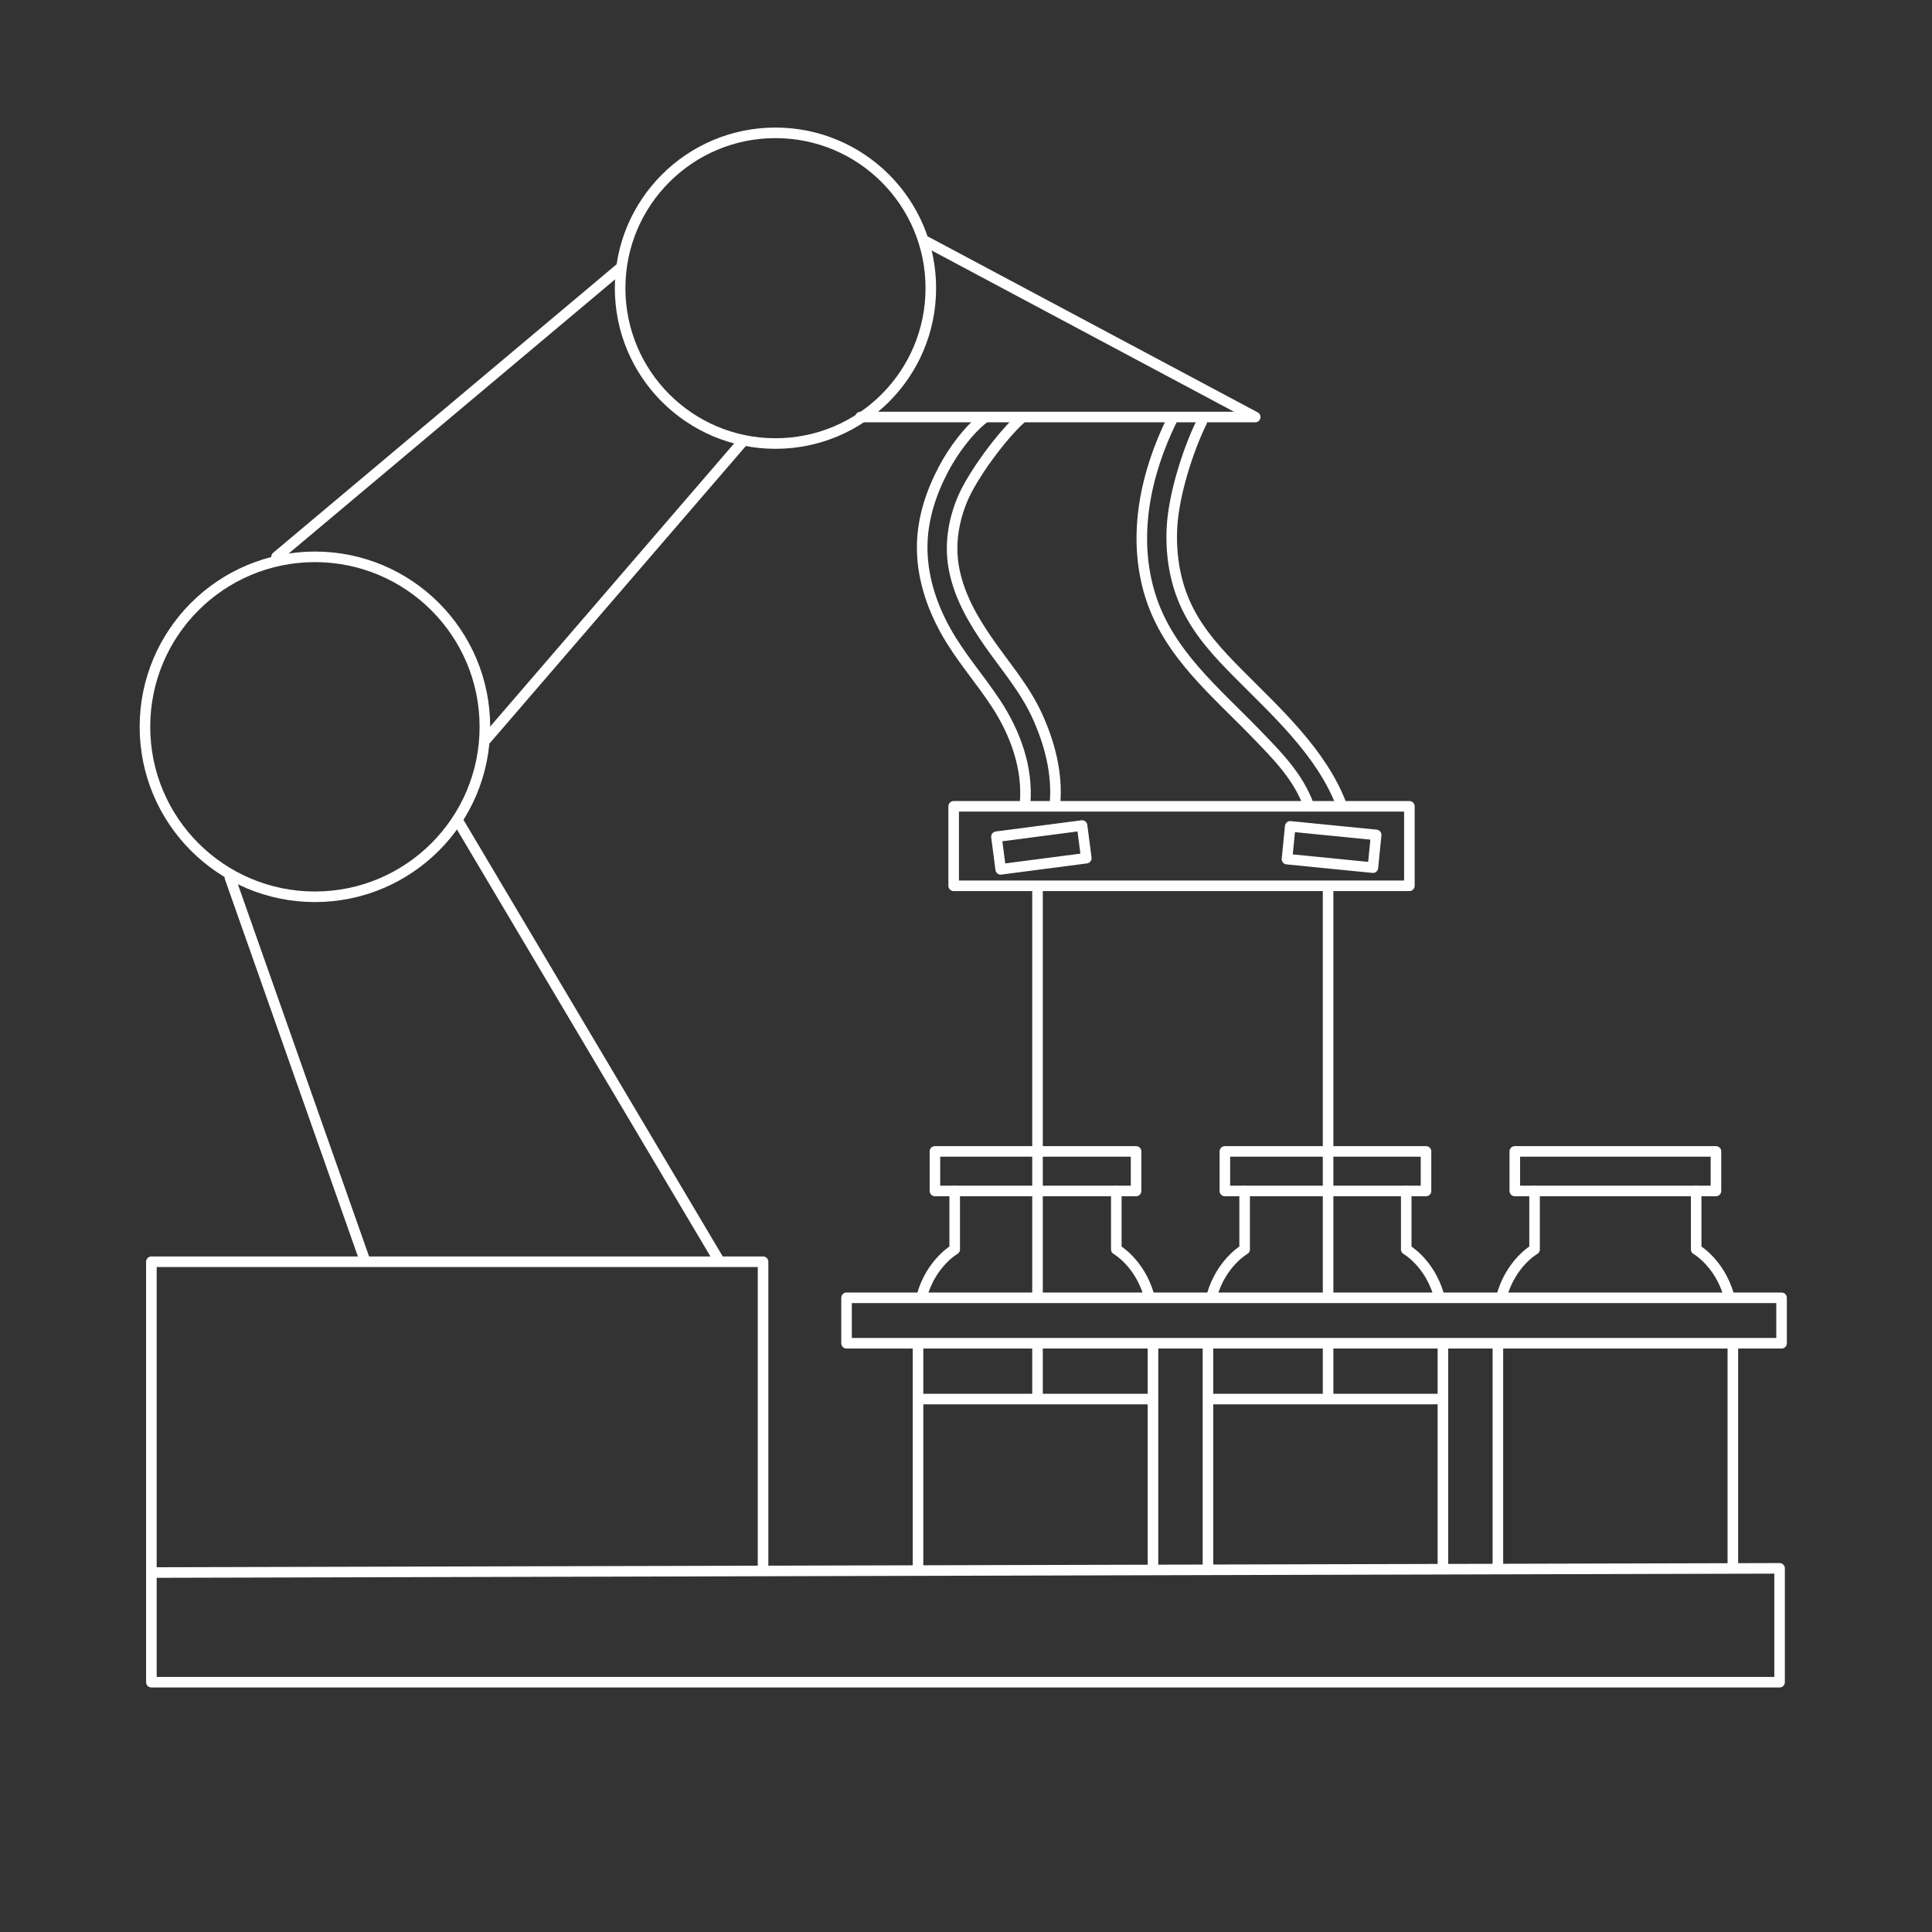 <?xml version="1.0" encoding="UTF-8"?> <svg xmlns="http://www.w3.org/2000/svg" id="Layer_1" version="1.1" viewBox="0 0 128 128"><rect x="0" y="0" width="128" height="128" fill="#333333" stroke="none"/><defs><style> .st0 { fill: none; stroke: #fff; stroke-linecap: round; stroke-linejoin: round; stroke-width: .7px; } </style></defs><path class="st0" d="M61.082,85.837c.628-2.194,2.169-3.061,2.169-3.061v-3.873"></path><path class="st0" d="M60.821,103.886v-14.822"></path><path class="st0" d="M76.388,89.064c0,4.508,0,14.822,0,14.822"></path><path class="st0" d="M73.958,78.904v3.873s1.517.853,2.154,3.009"></path><rect class="st0" x="61.941" y="76.284" width="13.327" height="2.62"></rect><line class="st0" x1="60.976" y1="92.69" x2="76.299" y2="92.69"></line><path class="st0" d="M80.289,85.844c.626-2.199,2.171-3.067,2.171-3.067v-3.873"></path><path class="st0" d="M80.03,103.886v-14.799"></path><path class="st0" d="M95.597,89.064c0,4.558,0,14.822,0,14.822"></path><path class="st0" d="M93.167,78.904v3.873s1.51.849,2.149,2.994"></path><rect class="st0" x="81.15" y="76.284" width="13.327" height="2.62"></rect><line class="st0" x1="80.185" y1="92.69" x2="95.508" y2="92.69"></line><path class="st0" d="M99.486,85.886c.618-2.23,2.183-3.11,2.183-3.11v-3.873"></path><path class="st0" d="M99.239,103.886v-14.799"></path><path class="st0" d="M114.806,89.064c0,4.57,0,14.822,0,14.822"></path><path class="st0" d="M112.376,78.904v3.873s1.539.866,2.167,3.056"></path><rect class="st0" x="100.359" y="76.284" width="13.327" height="2.62"></rect><line class="st0" x1="68.738" y1="85.75" x2="68.738" y2="59.07"></line><line class="st0" x1="68.738" y1="92.54" x2="68.738" y2="89.11"></line><line class="st0" x1="87.99" y1="85.84" x2="87.99" y2="59.07"></line><line class="st0" x1="87.99" y1="92.54" x2="87.99" y2="89.042"></line><circle class="st0" cx="20.864" cy="48.153" r="11.261"></circle><circle class="st0" cx="51.377" cy="19.093" r="10.292"></circle><line class="st0" x1="18.321" y1="36.892" x2="41.024" y2="17.822"></line><line class="st0" x1="49.198" y1="29.264" x2="32.238" y2="48.948"></line><line class="st0" x1="47.563" y1="83.389" x2="30.308" y2="54.328"></line><line class="st0" x1="15.234" y1="58.143" x2="24.133" y2="83.389"></line><polyline class="st0" points="61.366 16.006 83.161 27.63 57.007 27.63"></polyline><rect class="st0" x="56.086" y="85.982" width="61.947" height="3.013"></rect><rect class="st0" x="63.183" y="53.42" width="30.193" height="5.267"></rect><path class="st0" d="M77.639,27.821h0c-1.754,3.572-2.642,7.722-1.436,11.614,1.199,3.868,4.331,6.394,7.042,9.202,1.418,1.469,2.731,2.777,3.459,4.716"></path><path class="st0" d="M88.883,53.352c-1.308-3.484-4.339-6.2-6.893-8.776-1.306-1.317-2.556-2.673-3.366-4.362-.776-1.618-1.064-3.429-.981-5.212.101-2.152,1.033-5.131,1.977-7.055"></path><path class="st0" d="M65.215,27.675c-1.073.83-2.073,2.209-2.7,3.396-.814,1.539-1.378,3.234-1.416,4.997-.044,2.039.588,3.999,1.567,5.751.959,1.718,2.259,3.17,3.33,4.806,1.266,1.933,2.122,4.256,1.917,6.614"></path><path class="st0" d="M69.896,53.239c.175-2.012-.358-4.016-1.184-5.825-.813-1.778-2.075-3.225-3.179-4.807-1.02-1.462-1.939-3.022-2.304-4.803-.33-1.613-.09-3.23.537-4.732.652-1.562,2.639-4.277,3.935-5.397"></path><rect class="st0" x="66.134" y="55.055" width="5.721" height="2.18" transform="translate(-6.685 9.399) rotate(-7.434)"></rect><rect class="st0" x="85.36" y="55.026" width="5.721" height="2.18" transform="translate(5.976 -8.442) rotate(5.671)"></rect><polyline class="st0" points="50.554 103.821 50.554 83.593 10.03 83.593 10.03 111.45 117.902 111.45 117.902 103.907 10.057 104.185"></polyline></svg> 